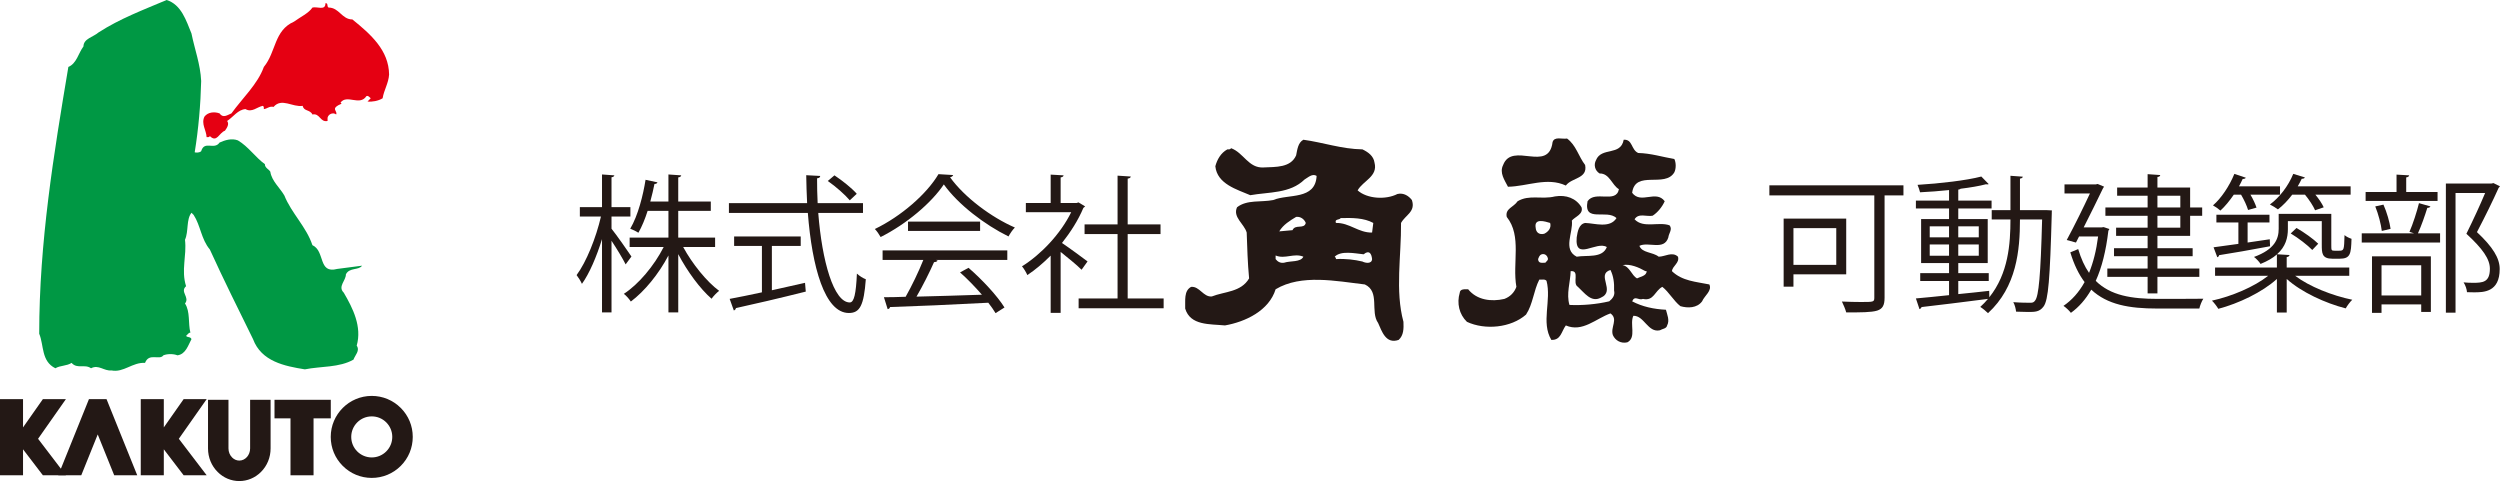 <?xml version="1.0" encoding="UTF-8"?>
<!-- Generator: Adobe Illustrator 16.0.3, SVG Export Plug-In . SVG Version: 6.00 Build 0)  -->
<!DOCTYPE svg PUBLIC "-//W3C//DTD SVG 1.1//EN" "http://www.w3.org/Graphics/SVG/1.1/DTD/svg11.dtd">
<svg version="1.1" id="レイヤー_1" xmlns="http://www.w3.org/2000/svg" xmlns:xlink="http://www.w3.org/1999/xlink" x="0px"
	 y="0px" width="480.001px" height="92.363px" viewBox="0 0 480.001 92.363" enable-background="new 0 0 480.001 92.363"
	 xml:space="preserve">
<g>
	<path fill="#231815" d="M117.411,43.913c0.885,1.084,3.283,4.509,3.825,5.337l-1.112,1.511c-0.486-0.995-1.712-3.023-2.713-4.536
		v13.758h-1.825V45.911c-1.028,3.339-2.428,6.62-3.854,8.591c-0.227-0.515-0.683-1.255-1.026-1.687
		c1.856-2.481,3.739-7.159,4.679-11.244h-4.052v-1.799h4.253v-6.277l2.368,0.172c-0.028,0.172-0.169,0.313-0.543,0.37v5.735h3.626
		v1.799h-3.626V43.913 M137.304,47.424h-6.136c1.742,3.225,4.537,6.679,6.907,8.417c-0.458,0.344-1.114,1.03-1.456,1.516
		c-2.169-1.884-4.651-5.223-6.395-8.563v11.188h-1.883V49.05c-1.883,3.595-4.623,6.908-7.22,8.846
		c-0.313-0.483-0.885-1.138-1.342-1.48c2.826-1.829,5.823-5.395,7.649-8.991h-6.538v-1.8h7.45v-5.137h-3.995
		c-0.484,1.516-1.085,2.997-1.771,4.197c-0.398-0.259-1.084-0.6-1.568-0.771c1.513-2.569,2.483-6.48,2.939-9.393l2.284,0.487
		c-0.058,0.199-0.257,0.312-0.572,0.312c-0.198,0.972-0.456,2.143-0.799,3.373h3.481v-5.197l2.455,0.172
		c-0.027,0.199-0.198,0.343-0.572,0.397v4.628h6.253v1.795h-6.253v5.137h7.079V47.424z"/>
	<path fill="#231815" d="M165.695,40.888h-8.589c0.714,9.246,2.967,17.184,6.051,17.184c0.827,0,1.197-1.656,1.369-5.54
		c0.456,0.429,1.169,0.887,1.711,1.084c-0.37,5.025-1.139,6.479-3.252,6.479c-4.653,0-7.078-8.875-7.878-19.207h-15.154v-1.884
		h15.014c-0.086-1.77-0.144-3.567-0.172-5.364l2.683,0.142c0,0.258-0.172,0.4-0.6,0.459c0,1.594,0.027,3.192,0.112,4.764h8.705
		V40.888 M148.2,47.225v8.504c2.085-0.456,4.252-0.941,6.365-1.427l0.144,1.684c-4.88,1.229-10.132,2.454-13.415,3.166
		c-0.027,0.23-0.198,0.401-0.4,0.46l-0.799-2.226c1.684-0.314,3.824-0.745,6.193-1.258v-8.903h-5.336v-1.828h12.786v1.828H148.2z
		 M160.216,33.667c1.541,1.025,3.396,2.511,4.281,3.54l-1.341,1.256c-0.886-1.057-2.685-2.655-4.225-3.712L160.216,33.667z"/>
	<path fill="#231815" d="M183.013,33.609c-0.086,0.229-0.314,0.371-0.6,0.428c2.798,3.884,7.964,7.706,12.443,9.647
		c-0.456,0.456-0.912,1.141-1.225,1.712c-4.541-2.227-9.679-6.135-12.416-9.989c-2.37,3.538-7.135,7.592-12.132,10.104
		c-0.227-0.399-0.713-1.143-1.111-1.542c5.022-2.423,9.96-6.708,12.215-10.532L183.013,33.609 M169.458,49.905v-1.826h23.945v1.826
		h-13.729l0.345,0.115c-0.088,0.201-0.314,0.284-0.685,0.313c-0.858,1.942-2.141,4.512-3.369,6.622
		c3.795-0.085,8.219-0.228,12.559-0.37c-1.284-1.485-2.77-3.025-4.195-4.28l1.626-0.886c2.682,2.313,5.566,5.451,6.907,7.618
		l-1.715,1.088c-0.37-0.601-0.826-1.286-1.396-2c-6.935,0.37-14.299,0.687-18.865,0.829c-0.058,0.255-0.229,0.368-0.458,0.399
		l-0.714-2.285c1.2,0,2.599-0.027,4.167-0.086c1.173-2.055,2.514-4.85,3.399-7.078H169.458z M174.338,42.542h13.841v1.8h-13.841
		V42.542z"/>
	<path fill="#231815" d="M208.351,39.632l-0.343,0.285c-0.998,2.37-2.455,4.65-4.109,6.734c1.369,0.915,4.167,2.97,4.909,3.541
		l-1.143,1.598c-0.799-0.799-2.624-2.312-4.023-3.425v11.702h-1.914V49.079c-1.454,1.454-2.967,2.74-4.479,3.736
		c-0.198-0.483-0.714-1.339-1.028-1.682c3.598-2.227,7.395-6.193,9.449-10.387h-8.705v-1.774h4.764v-5.447l2.483,0.142
		c-0.027,0.199-0.198,0.343-0.569,0.397v4.908h3.083l0.343-0.112L208.351,39.632 M216.515,57.3h6.904v1.883h-16.323V57.3h7.477
		V44.94h-6.335v-1.854h6.335v-9.361l2.539,0.168c-0.028,0.202-0.198,0.347-0.597,0.401v8.792h6.307v1.854h-6.307V57.3z"/>
	<path fill="#231815" d="M365.463,35.579v1.939h-3.624v19.637c0,1.456-0.373,2.141-1.427,2.483
		c-1.115,0.344-3.111,0.344-5.938,0.344c-0.143-0.571-0.542-1.514-0.826-2.087c1.312,0.059,2.597,0.088,3.621,0.088
		c2.486,0,2.599,0,2.599-0.855V37.519h-20.148v-1.939H365.463 M354.474,52.674h-10.131v2.368h-1.883v-13.07h12.014V52.674z
		 M352.564,43.798h-8.221v7.051h8.221V43.798z"/>
	<path fill="#231815" d="M392.969,40.346l1,0.055c-0.029,0.175-0.029,0.431-0.029,0.632c-0.344,12.558-0.655,16.579-1.569,17.808
		c-0.772,1.057-1.685,1.057-2.967,1.057c-0.687,0-1.516-0.029-2.314-0.059c-0.057-0.542-0.255-1.34-0.54-1.825
		c1.454,0.113,2.71,0.113,3.34,0.113c0.368,0,0.627-0.086,0.854-0.427c0.687-0.857,1.059-4.739,1.343-15.557h-4.253
		c0,5.88-0.628,12.931-6.138,17.983c-0.343-0.347-1.024-0.916-1.485-1.2c0.544-0.486,1.029-0.998,1.485-1.54
		c-4.707,0.627-9.646,1.196-12.757,1.569c-0.056,0.196-0.228,0.341-0.399,0.399l-0.687-2.055c1.714-0.145,3.94-0.375,6.365-0.628
		v-2.714h-5.536v-1.511h5.536v-1.941h-5.364v-8.449h5.364v-2.025h-6.365v-1.51h6.365v-2.028c-1.854,0.199-3.793,0.342-5.565,0.425
		c-0.086-0.397-0.313-0.996-0.485-1.427c4.254-0.255,9.449-0.854,12.246-1.598l1.425,1.458l-0.255,0.056l-0.285-0.029
		c-1.286,0.344-2.998,0.628-4.854,0.858c-0.084,0.086-0.227,0.143-0.456,0.172v2.113h6.394v1.51h-6.394v2.025h5.653v8.449h-5.653
		v1.941h5.85v1.511h-5.85v2.511c1.941-0.196,3.967-0.397,5.938-0.628l0.027,1.23c3.653-4.567,4.053-10.248,4.053-14.929h-3.597
		v-1.797h3.597v-6.593l2.371,0.171c-0.032,0.199-0.174,0.316-0.544,0.371v6.051H392.969 M374.217,43.457h-3.708v2.111h3.708V43.457z
		 M370.509,49.106h3.708v-2.168h-3.708V49.106z M379.925,43.457h-3.938v2.111h3.938V43.457z M375.988,49.106h3.938v-2.168h-3.938
		V49.106z"/>
	<path fill="#231815" d="M403.895,43.602l1.111,0.368l-0.199,0.343c-0.456,3.854-1.256,7.051-2.425,9.618
		c2.854,2.827,6.906,3.455,11.845,3.455c1.084,0,7.419,0,8.816-0.029c-0.312,0.456-0.654,1.343-0.77,1.883h-8.076
		c-5.395,0-9.59-0.743-12.674-3.624c-1.084,1.883-2.396,3.364-3.91,4.452c-0.284-0.401-1.025-1.088-1.427-1.341
		c1.599-1.086,2.971-2.601,4.055-4.567c-1.113-1.485-2.027-3.34-2.741-5.708l1.513-0.628c0.542,1.827,1.229,3.338,2.086,4.567
		c0.8-1.971,1.396-4.282,1.739-6.994h-3.653l-0.601,1.172l-1.771-0.487c1.486-2.739,3.256-6.363,4.453-8.933h-4.88v-1.741h5.995
		l0.37-0.088l1.229,0.515l-0.23,0.373c-0.885,1.826-2.283,4.708-3.681,7.448h3.452L403.895,43.602 M412.343,43.714V41.43h-8.105
		v-1.599h8.105v-2.254h-5.852v-1.571h5.852v-2.568l2.423,0.172c-0.024,0.198-0.171,0.342-0.539,0.371v2.025h6.278v3.825h2.313v1.599
		h-2.313v3.854h-6.278v2.369h6.762v1.539h-6.762v2.369h8.047v1.599h-8.047v3.17h-1.884v-3.17h-7.735v-1.599h7.735v-2.369h-6.452
		v-1.539h6.452v-2.369h-6.051v-1.569H412.343z M418.623,37.577h-4.396v2.254h4.396V37.577z M414.227,43.714h4.396V41.43h-4.396
		V43.714z"/>
	<path fill="#231815" d="M451.064,52.96h-10.386c2.709,2.055,7.105,3.798,10.959,4.593c-0.429,0.401-0.971,1.146-1.26,1.657
		c-3.908-0.998-8.503-3.109-11.327-5.649v6.448h-1.884v-6.448c-2.826,2.565-7.364,4.708-11.248,5.735
		c-0.284-0.483-0.826-1.197-1.224-1.571c3.798-0.824,8.104-2.651,10.786-4.765h-10.186v-1.597h11.871v-2.513
		c-0.771,0.685-1.799,1.283-3.138,1.827c-0.23-0.4-0.888-1.084-1.258-1.344c3.994-1.452,4.739-3.481,4.739-5.394v-2.882h10.102
		v5.993c0,1,0,1.086,0.628,1.086h0.855c0.971,0,0.971-0.115,1.057-2.996c0.343,0.312,0.912,0.568,1.341,0.711
		c-0.085,2.912-0.198,3.825-2.312,3.825h-1.341c-2.055,0-2.055-1.084-2.055-2.739v-4.479h-6.508v1.54
		c0,1.625-0.429,3.368-2.084,4.822l2.396,0.145c-0.025,0.196-0.172,0.343-0.54,0.399v1.998h12.014V52.96 M431.63,40.316
		c-0.229-0.8-0.771-1.971-1.343-2.938h-1.397c-0.8,1.169-1.685,2.253-2.569,3.053c-0.344-0.313-0.998-0.772-1.428-0.998
		c1.599-1.373,3.168-3.739,4.109-6.052l2.197,0.741c-0.084,0.145-0.284,0.257-0.599,0.23c-0.2,0.456-0.456,0.941-0.713,1.427h7.877
		v1.599h-5.679c0.515,0.854,0.939,1.797,1.168,2.481L431.63,40.316z M435.853,47.279c-3.626,0.687-7.393,1.344-9.79,1.714
		c-0.027,0.228-0.172,0.341-0.341,0.399l-0.716-1.912c1.314-0.172,2.939-0.397,4.767-0.657v-4.109h-4.223V41.23h10.189v1.483h-4.197
		v3.854l4.254-0.628L435.853,47.279z M444.499,40.373c-0.339-0.8-1.139-2.027-1.938-2.994h-2.456
		c-0.827,1.084-1.771,2.082-2.741,2.824c-0.368-0.286-1.084-0.716-1.54-0.941c1.8-1.314,3.54-3.54,4.481-5.88l2.227,0.683
		c-0.057,0.176-0.26,0.26-0.599,0.26c-0.229,0.485-0.485,0.971-0.771,1.456h10.16v1.599h-6.765c0.687,0.826,1.284,1.738,1.599,2.425
		L444.499,40.373z M440.933,43.771c1.485,0.855,3.285,2.141,4.168,3.023l-1.143,1.201c-0.887-0.912-2.653-2.285-4.139-3.17
		L440.933,43.771z"/>
	<path fill="#231815" d="M462.618,44.514c0.657-1.485,1.428-3.884,1.827-5.51l2.194,0.628c-0.054,0.172-0.253,0.258-0.596,0.285
		c-0.43,1.399-1.143,3.454-1.798,4.881h4.252v1.771h-15.042v-1.771H463.5L462.618,44.514 M468.012,36.864v1.711h-13.813v-1.711
		h5.936v-3.339l2.427,0.142c-0.031,0.199-0.202,0.343-0.57,0.397v2.8H468.012z M455.424,60.067V49.221h11.303v10.676h-1.854v-1.457
		h-7.62v1.628H455.424z M457.622,39.289c0.659,1.458,1.199,3.396,1.372,4.651l-1.686,0.401c-0.143-1.255-0.655-3.227-1.256-4.71
		L457.622,39.289z M464.874,50.933h-7.62v5.796h7.62V50.933z M478.744,35.152l1.258,0.628l-0.26,0.284
		c-1.084,2.425-2.595,5.507-4.168,8.503c3.084,2.884,4.369,5.026,4.369,7.081c0,4.479-3.111,4.479-4.968,4.479
		c-0.429,0-0.885,0-1.31-0.027c-0.031-0.515-0.289-1.343-0.659-1.883c0.628,0.057,1.229,0.084,1.771,0.084
		c1.91,0,3.282-0.084,3.282-2.71c0-1.858-1.399-3.854-4.511-6.708c1.397-2.827,2.628-5.509,3.599-7.821h-5.683v22.976h-1.854V35.236
		h8.761L478.744,35.152z"/>
	<path fill="#231815" d="M304.346,31.686c0.519,2.659-2.546,2.375-3.705,3.939c-3.591-1.682-7.409,0.174-11.112,0.23
		c-0.637-1.272-1.681-2.664-0.93-4.17c1.737-4.571,8.744,1.566,9.495-4.399c0.344-1.155,1.854-0.521,2.778-0.689
		C302.608,27.867,303.07,30.01,304.346,31.686"/>
	<path fill="#231815" d="M268.999,42.806c0.87-1.564,2.837-2.146,2.084-4.399c-0.577-0.756-1.565-1.452-2.774-1.161
		c-2.264,1.161-5.851,0.925-7.646-0.695c1.04-1.854,3.938-2.66,3.243-5.322c-0.172-1.275-1.216-2.028-2.318-2.551
		c-3.99-0.06-7.523-1.328-11.34-1.849c-1.047,0.576-1.164,1.909-1.392,3.004c-1.044,2.376-3.877,2.207-6.254,2.317
		c-2.893,0.174-3.817-2.831-6.25-3.704c-0.118,0.292-0.46,0.231-0.694,0.231c-1.274,0.694-1.972,1.969-2.313,3.242
		c0.342,3.418,4.167,4.46,6.712,5.558c3.592-0.638,7.641-0.29,10.419-3.013c0.694-0.403,1.505-1.212,2.316-0.691
		c-0.234,4.688-5.444,3.414-8.336,4.634c-2.314,0.462-5.035-0.115-6.944,1.387c-0.869,1.908,1.389,3.185,1.854,4.858
		c0.111,2.952,0.169,5.677,0.463,8.803c-1.563,2.659-4.692,2.487-7.178,3.471c-1.622,0.117-2.318-1.967-3.938-1.854
		c-1.448,0.753-1.102,2.661-1.156,4.172c0.983,3.298,4.741,2.95,7.638,3.237c3.938-0.69,8.455-2.833,9.726-6.942
		c4.923-2.954,11.635-1.567,17.134-0.925c2.952,1.387,0.985,5.208,2.548,7.404c0.693,1.507,1.444,4.111,3.934,3.245
		c0.983-0.872,0.983-2.198,0.928-3.473C267.839,55.771,269.057,49.167,268.999,42.806 M246.54,50.443
		c-0.694,0.11-1.218-0.176-1.621-0.695v-0.694c1.793,0.756,3.533-0.523,5.329,0.23C249.722,50.385,247.757,50.041,246.54,50.443z
		 M248.164,44.193l-2.549,0.232c0.753-1.276,2.082-2.086,3.241-2.779c0.81-0.114,1.559,0.404,1.854,1.159
		C250.415,44.074,248.68,42.978,248.164,44.193z M261.587,50.213c-1.5-0.352-3.239-0.579-5.093-0.465
		c0.059-0.229-0.113-0.347-0.229-0.464c1.217-1.214,3.822-0.634,5.557-0.458c1.042-0.873,1.507-0.176,1.619,0.922
		C263.385,50.736,262.111,50.497,261.587,50.213z M263.441,44.651c-2.603,0.065-4.339-1.908-6.946-1.846
		c-0.288-0.815,0.641-0.522,0.927-0.933c2.199-0.055,4.459-0.055,6.25,0.933L263.441,44.651z"/>
	<path fill="#231815" d="M328.195,54.613c-2.549-0.523-5.21-0.643-7.181-2.551c0.117-1.042,1.504-1.565,1.159-2.778
		c-1.104-1.042-2.486,0-3.704,0c-1.157-0.923-3.187-0.69-3.703-2.082c1.734-0.866,4.745,0.985,5.557-1.622
		c0.059-0.749,0.867-1.563,0.232-2.317c-2.086-0.752-5.036,0.64-6.716-1.159c0.755-1.265,2.313-0.457,3.473-0.688
		c0.986-0.639,1.853-1.735,2.314-2.779c-1.68-2.257-4.571,0.635-6.252-1.621c0.58-4.46,6.313-0.868,8.104-3.937
		c0.344-0.699,0.344-1.851,0-2.546c-2.313-0.404-4.513-1.102-6.946-1.161c-1.388-0.634-1.042-2.659-2.778-2.543
		c-0.58,3.182-4.285,1.326-5.325,3.932c-0.46,0.87-0.229,1.973,0.696,2.547c1.908-0.055,2.373,2.256,3.708,3.014
		c-0.527,2.837-4.574,0.171-6.021,2.315c-0.813,4.221,3.703,1.448,5.555,3.237c-1.276,2.029-4.166,0.983-6.02,0.933
		c-1.218,0.229-1.448,1.674-1.619,2.774c-0.408,4.688,3.816,0.576,5.787,1.854c-0.87,2.199-3.764,1.502-5.787,1.85
		c-2.723-1.386-0.641-4.633-0.927-6.942c0.632-0.756,2.253-1.218,1.854-2.549c-1.046-1.74-2.956-2.436-5.097-2.084
		c-2.547,0.637-4.919-0.405-7.175,0.927c-0.756,1.157-2.436,1.388-2.084,3.011c2.95,3.706,1.038,8.851,1.85,13.425
		c-0.401,1.103-1.218,1.912-2.313,2.32c-2.493,0.575-5.272,0.232-6.948-1.854c-0.641,0-1.565-0.117-1.621,0.694
		c-0.58,1.967-0.115,4.111,1.387,5.558c3.474,1.621,8.451,1.157,11.349-1.392c1.331-2.025,1.446-4.574,2.545-6.717
		c0.464,0.063,1.039-0.167,1.389,0.236c0.983,3.758-1.101,7.987,0.927,11.345c1.856,0.057,1.91-1.623,2.779-2.782
		c3.182,1.387,5.787-1.327,8.567-2.311c1.562,1.099-0.059,2.66,0.465,4.17c0.46,1.034,1.561,1.67,2.778,1.384
		c1.791-0.923,0.404-3.53,1.155-5.093c2.086-0.061,2.778,3.3,5.097,2.78c0.461-0.291,1.269-0.291,1.388-0.931
		c0.522-0.983,0-2.082-0.232-3.011c-2.318-0.113-4.514-0.578-6.484-1.615c0.521-1.218,1.157-0.12,2.086-0.463
		c2.08,0.463,2.256-1.567,3.704-2.32c1.275,0.985,2.201,2.725,3.469,3.708c1.394,0.403,3.183,0.403,4.17-0.925
		C327.265,56.756,328.776,55.824,328.195,54.613 M296.701,50.443c-0.69,0-1.326,0.176-1.389-0.695
		c0.18-0.399,0.234-0.753,0.698-0.922c0.575-0.176,1.04,0.228,1.155,0.692C297.343,49.92,296.935,50.152,296.701,50.443z
		 M296.475,44.886c-0.983,0.234-1.569-0.289-1.624-1.157c-0.347-1.91,1.796-1.218,2.779-0.923
		C297.918,43.785,297.228,44.541,296.475,44.886z M308.974,57.854c-2.431,0.577-5.207,0.808-7.637,0.694
		c-0.64-2.141,0.172-4.346,0.23-6.486c1.854-0.176,0.232,2.316,1.389,3.009c1.272,1.161,2.545,3.071,4.398,2.088
		c2.95-1.276-0.983-4.456,1.854-5.327c0.578,1.159,0.754,2.49,0.695,3.94C310.133,56.69,309.615,57.329,308.974,57.854z
		 M314.303,53.454c-1.044-0.58-1.391-2.316-2.782-2.549c1.45-0.286,3.073,0.406,4.4,1.157h0.231
		C316.153,52.991,314.938,53.108,314.303,53.454z"/>
</g>
<path fill="#009844" d="M36.762,6.428c0.62,3.06,1.713,5.91,1.863,9.125c-0.103,4.459-0.516,9.228-1.243,13.687
	c0.21,0.101,0.935,0.101,1.243-0.21c0.625-2.126,2.492-0.153,3.524-1.656c1.042-0.47,2.336-0.881,3.529-0.419
	c2.021,1.192,3.369,3.269,5.183,4.566c-0.051,0.671,0.828,1.037,1.04,1.45c0.254,1.762,1.812,3.056,2.692,4.56
	c1.348,3.373,4.251,6.067,5.389,9.539c2.492,1.139,1.039,5.548,4.769,4.564c1.609-0.214,3.162-0.417,4.769-0.624
	c-0.67,0.932-2.436,0.308-3.106,1.659c0,1.243-1.609,2.333-0.417,3.521c1.767,3.009,3.523,6.534,2.491,10.169
	c0.671,0.983-0.309,1.81-0.623,2.69c-2.747,1.557-6.22,1.243-9.331,1.866c-3.889-0.623-8.347-1.502-9.954-5.808
	c-2.799-5.7-5.647-11.401-8.293-17.208c-1.661-1.972-1.764-4.564-3.109-6.636l-0.415-0.415c-1.038,1.298-0.521,3.576-1.245,5.185
	c0.362,3.109-0.778,5.807,0.207,8.916c-1.245,1.088,0.778,2.123-0.207,3.318c1.035,1.606,0.569,3.784,1.035,5.597
	c-0.362,0-0.566,0.414-0.828,0.623c0.262,0.36,0.828,0.103,1.038,0.62c-0.624,1.142-1.089,2.903-2.696,3.113
	c-0.775-0.31-1.92-0.31-2.697,0c-0.724,1.035-2.747-0.571-3.524,1.452c-2.385-0.155-4.148,1.916-6.428,1.451
	c-1.455,0.151-2.49-1.192-3.938-0.418c-1.245-0.879-2.649,0.209-3.735-1.033c-0.935,0.619-2.179,0.464-3.111,1.033
	c-2.744-1.348-2.177-4.402-3.106-6.633c0-17.573,2.797-34.527,5.596-51.222c1.607-0.67,1.917-2.642,2.901-3.936
	c0-1.504,1.92-1.816,2.903-2.695C23.026,3.576,27.585,1.866,31.993,0C34.845,0.881,35.775,4.045,36.762,6.428"/>
<path fill="#E50012" d="M63.096,1.453c2.022,0,2.538,2.28,4.563,2.28c3.524,2.85,6.992,5.909,7.047,10.576
	c-0.102,1.658-0.981,2.954-1.243,4.561c-0.83,0.519-2.077,0.729-2.901,0.622l0.622-0.622c-0.26-0.208-0.47-0.568-0.832-0.411
	c-1.298,1.969-3.729-0.42-4.972,1.241l0.203,0.207c-0.414,0.208-0.935,0.362-1.243,0.832c-0.154,0.514,0.412,0.726,0.206,1.245
	c-0.57-0.47-1.497-0.108-1.656,0.622v0.621c-1.456,0.309-1.456-1.555-2.907-1.243c-0.466-0.987-1.656-0.574-1.864-1.66
	c-1.967,0.309-4.043-1.607-5.598,0.205c-0.778-0.205-1.245,0.362-1.866,0.417c0-0.206,0.053-0.517-0.206-0.622
	c-1.09,0.205-2.076,1.348-3.316,0.622c-1.453,0.104-2.333,1.501-3.525,2.281c0.465,0.622-0.053,1.346-0.415,1.863
	c-1.145,0.417-1.554,2.388-2.905,1.036c-0.108,0.262-0.417,0.211-0.622,0.211c-0.052-1.35-1.089-2.543-0.414-3.944
	c0.673-0.878,1.917-0.983,2.899-0.621c0.677,0.987,1.504,0.313,2.284,0c2.124-2.95,5.029-5.598,6.221-8.917
	c2.384-2.896,1.919-6.995,5.806-8.705c1.191-0.882,2.798-1.607,3.522-2.695c0.831-0.264,2.545,0.673,2.492-0.832
	C63.096,0.57,62.68,1.243,63.096,1.453"/>
<polyline fill="#231815" points="20.976,77.931 20.455,76.634 17.077,76.634 16.556,77.931 11.183,91.255 15.603,91.255 
	18.764,83.412 21.926,91.255 26.349,91.255 20.976,77.931 "/>
<polyline fill="#231815" points="12.653,76.634 8.233,76.634 4.422,82.061 4.422,76.634 0,76.634 0,91.255 4.422,91.255 
	4.422,86.267 8.233,91.255 12.653,91.255 7.309,84.247 12.653,76.634 "/>
<polyline fill="#231815" points="39.682,76.634 35.26,76.634 31.451,82.061 31.451,76.634 27.025,76.634 27.025,91.255 
	31.451,91.255 31.451,86.267 35.26,91.255 39.682,91.255 34.334,84.247 39.682,76.634 "/>
<path fill="#231815" d="M39.939,76.761v9.334c0,1.727,0.658,3.333,1.849,4.523c1.125,1.126,2.599,1.745,4.158,1.745
	c1.556,0,3.034-0.619,4.16-1.745c1.19-1.19,1.849-2.797,1.849-4.523v-9.334h-3.932v9.334c0,1.289-0.928,2.337-2.077,2.337
	c-0.507,0-0.998-0.211-1.376-0.592c-0.449-0.443-0.703-1.077-0.703-1.745v-9.334H39.939"/>
<polyline fill="#231815" points="63.511,76.761 52.705,76.761 52.705,80.324 55.775,80.324 55.775,91.255 60.201,91.255 
	60.201,80.324 63.511,80.324 63.511,76.761 "/>
<path fill="#231815" d="M71.376,91.759c2.102,0,4.079-0.818,5.569-2.306c1.486-1.487,2.303-3.463,2.303-5.569
	c0-2.104-0.816-4.076-2.303-5.563c-1.49-1.486-3.467-2.307-5.569-2.307c-4.338,0-7.874,3.528-7.874,7.87
	c0,2.106,0.818,4.082,2.307,5.569C67.297,90.94,69.272,91.759,71.376,91.759 M67.437,83.884c0-1.053,0.411-2.038,1.153-2.785
	c0.743-0.745,1.735-1.153,2.787-1.153s2.044,0.408,2.788,1.153c0.741,0.747,1.152,1.732,1.152,2.785c0,2.176-1.763,3.945-3.94,3.945
	c-1.052,0-2.044-0.416-2.787-1.156C67.848,85.93,67.437,84.94,67.437,83.884z"/>
</svg>
